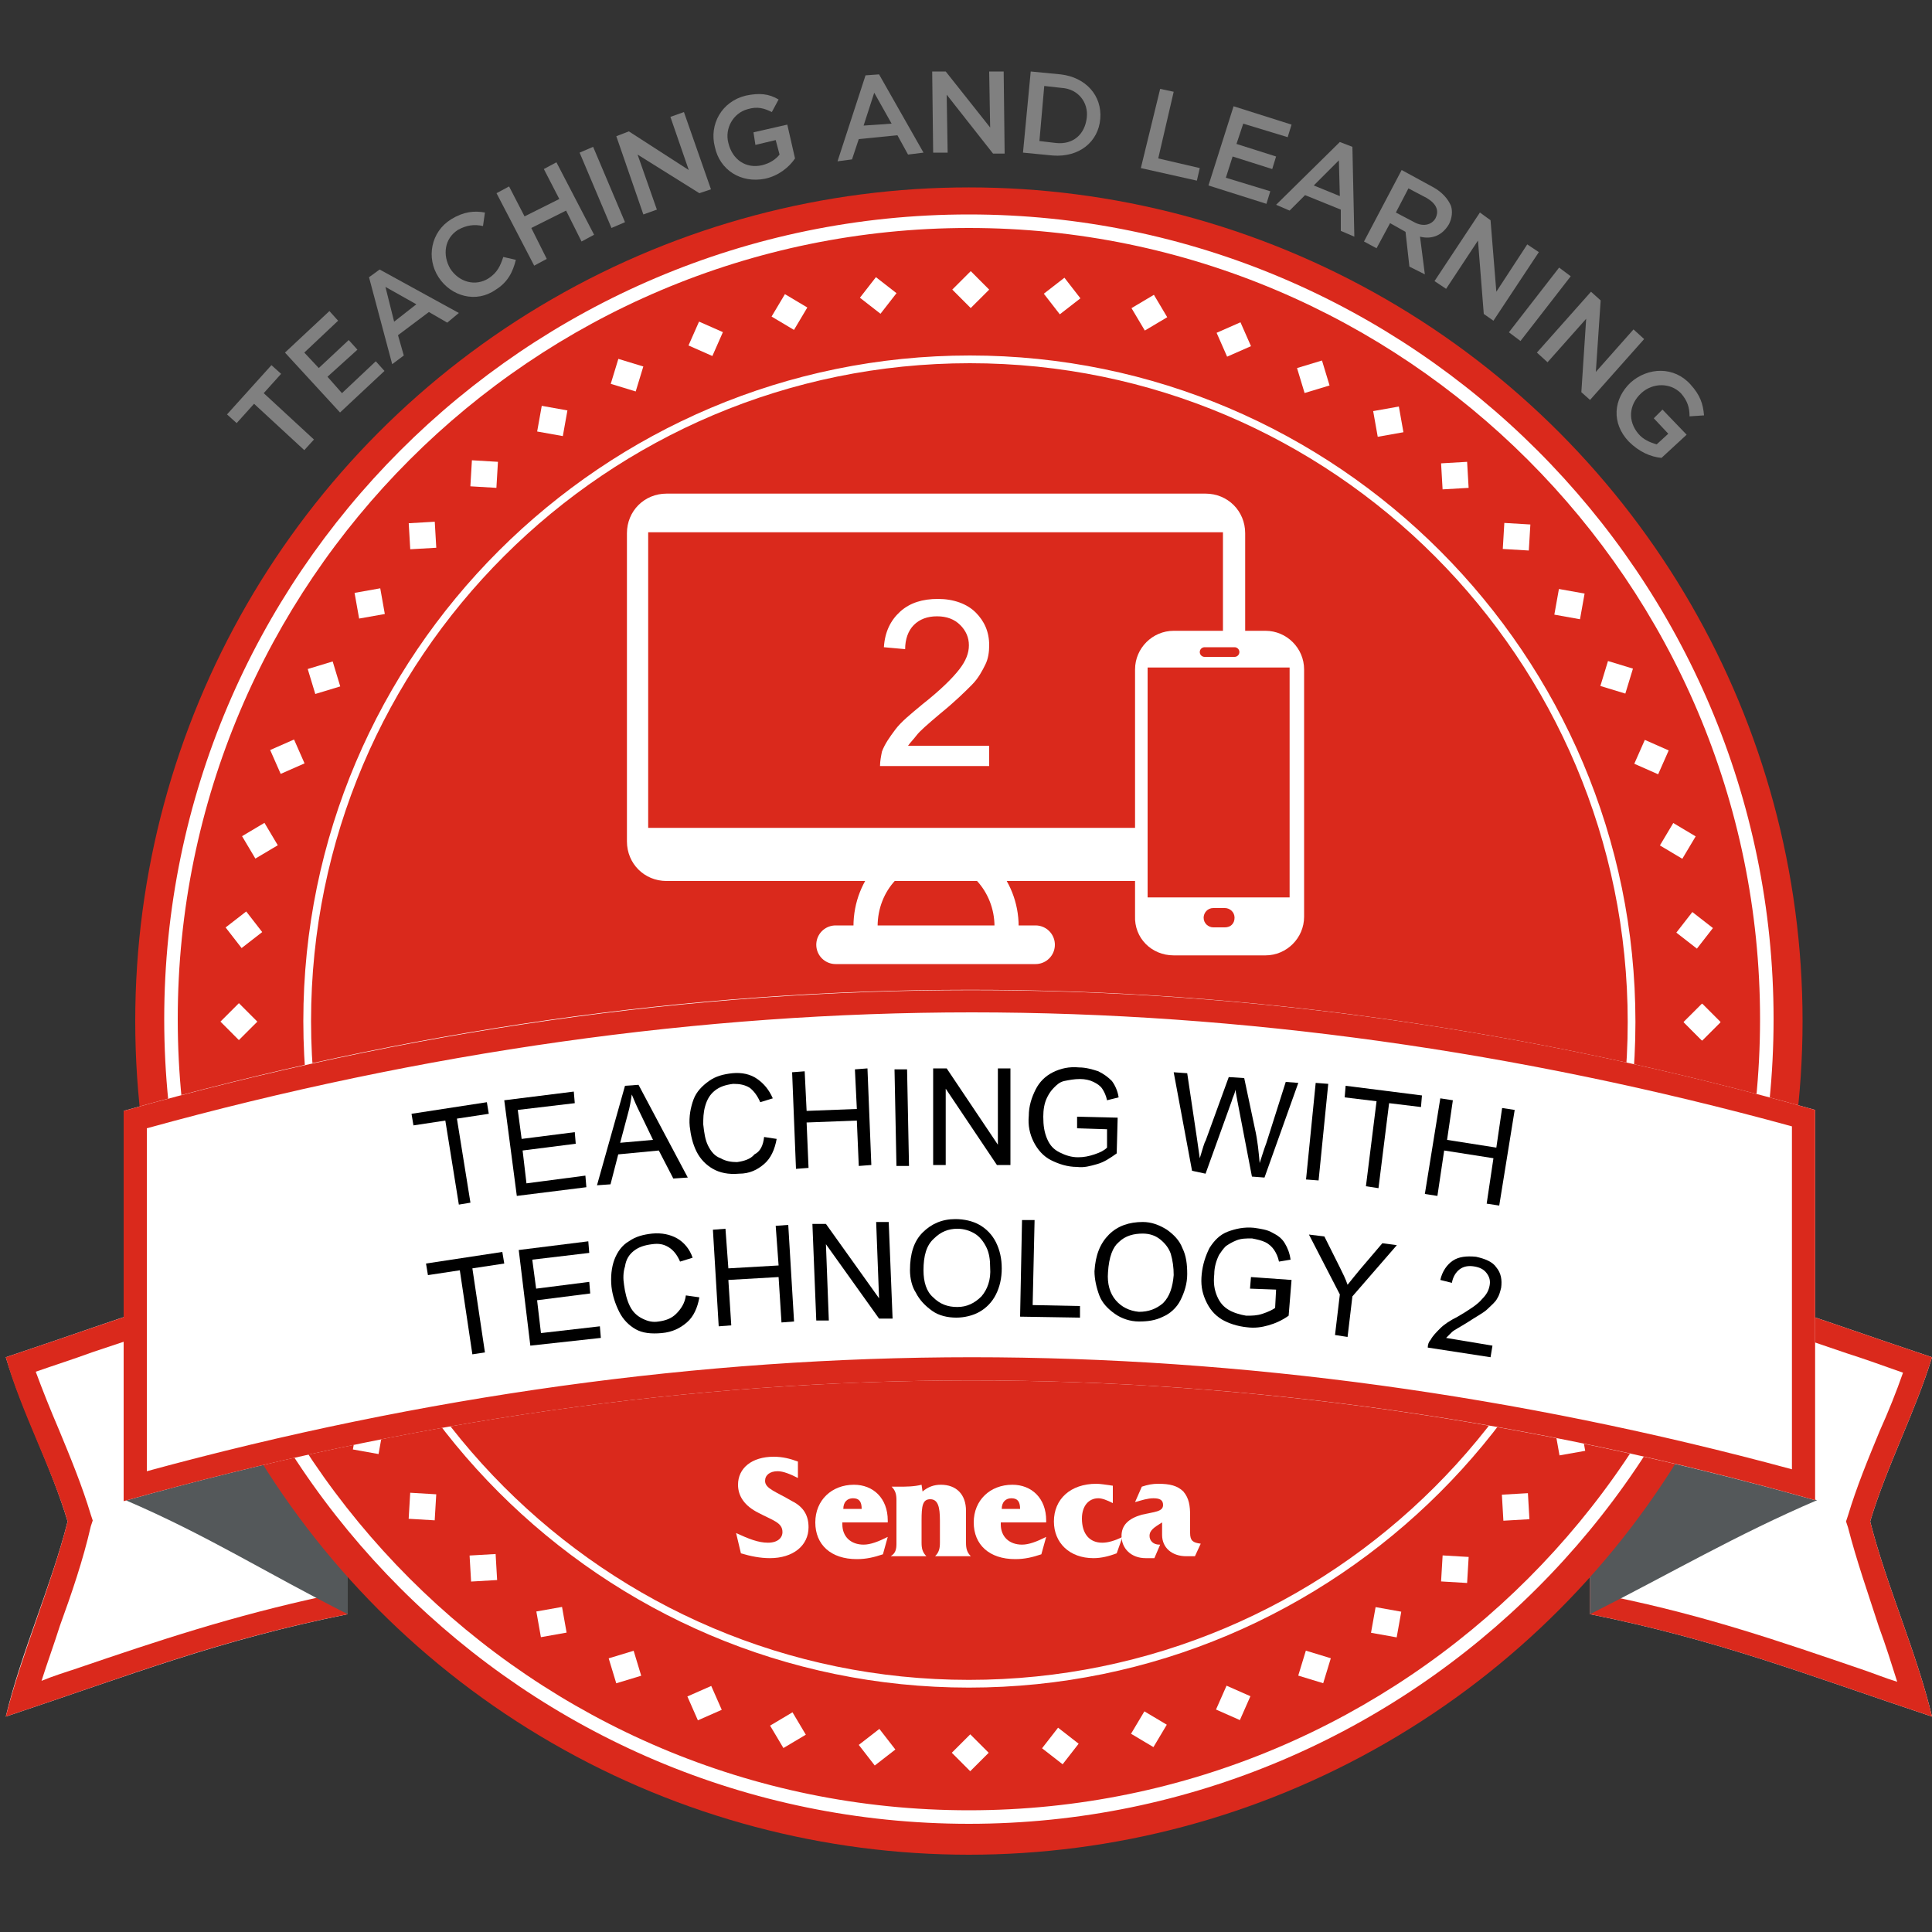 <?xml version="1.0" encoding="utf-8"?>
<!-- Generator: Adobe Illustrator 22.1.0, SVG Export Plug-In . SVG Version: 6.00 Build 0)  -->
<svg version="1.1" xmlns="http://www.w3.org/2000/svg" xmlns:xlink="http://www.w3.org/1999/xlink" x="0px" y="0px"
	 viewBox="0 0 200 200" style="enable-background:new 0 0 200 200;" xml:space="preserve">
<rect x="0" y="0" width="200" height="200" fill="#333333" stroke="none"/>
<style type="text/css">
	.st0{fill:#FFFFFF;}
	.st1{fill:#DA291C;}
	.st2{fill:#54585A;}
	.st3{display:none;}
	.st4{display:inline;fill:#DA291C;}
	.st5{fill:#808080;}
	.st6{fill:none;}
	.st7{display:inline;fill:none;}
	.st8{display:inline;}
	.st9{fill:none;stroke:#FFFFFF;stroke-width:4;stroke-linecap:round;stroke-miterlimit:10;}
	.st10{fill:none;stroke:#FFFFFF;stroke-width:2.5;stroke-linecap:round;stroke-miterlimit:10;}
	.st11{fill:none;stroke:#DA291C;stroke-linecap:round;stroke-miterlimit:10;}
</style>
<g id="Background">
	<g>
		<g>
			<g>
				<g>
					<g>
						<path class="st0" d="M36,167.1c-13.4,2.7-22.2,6.2-35.4,10.6c1.6-6.7,4.7-13.5,6.4-20.2c-1.7-5.7-4.7-11.4-6.4-17
							c13.2-4.4,21.9-7.9,35.4-10.6C36,142.3,36,154.7,36,167.1z"/>
						<path class="st1" d="M33.7,132.9v32.3c-9.7,2.1-17.2,4.6-25.7,7.5c-1.2,0.4-2.5,0.8-3.7,1.3c0.6-1.9,1.3-3.8,1.9-5.7
							c1.2-3.3,2.4-6.8,3.2-10.3l0.2-0.6l-0.2-0.6c-0.9-3-2.1-5.9-3.3-8.8c-0.9-2.1-1.7-4.1-2.4-6c2-0.7,3.9-1.3,5.8-2
							C17.9,137.2,24.7,134.8,33.7,132.9 M36,129.9c-13.4,2.7-22.2,6.2-35.4,10.6c1.6,5.7,4.7,11.3,6.4,17
							c-1.7,6.7-4.7,13.5-6.4,20.2c13.2-4.4,21.9-7.9,35.4-10.6C36,154.7,36,142.3,36,129.9L36,129.9z"/>
					</g>
				</g>
				<g>
					<g>
						<path class="st2" d="M13,155.3c8.4,3.6,14.5,7.5,23,11.8c0-6,0-11.9,0-17.9C27.6,150.9,21.4,153,13,155.3z"/>
					</g>
				</g>
			</g>
			<g>
				<g>
					<g>
						<path class="st0" d="M164.6,167.1c13.4,2.7,22.2,6.2,35.4,10.6c-1.6-6.7-4.7-13.5-6.4-20.2c1.7-5.7,4.7-11.4,6.4-17
							c-13.2-4.4-21.9-7.9-35.4-10.6C164.6,142.3,164.6,154.7,164.6,167.1z"/>
						<path class="st1" d="M167,132.9c8.9,2,15.7,4.3,24.2,7.2c1.9,0.6,3.8,1.3,5.8,2c-0.7,2-1.5,4-2.4,6c-1.2,2.9-2.4,5.8-3.3,8.8
							l-0.2,0.6l0.2,0.6c0.9,3.5,2.1,6.9,3.2,10.3c0.7,1.9,1.3,3.8,1.9,5.7c-1.3-0.4-2.5-0.9-3.7-1.3c-8.5-2.9-16-5.5-25.7-7.5
							V132.9 M164.6,129.9c0,12.4,0,24.8,0,37.2c13.4,2.7,22.2,6.2,35.4,10.6c-1.6-6.7-4.7-13.5-6.4-20.2c1.7-5.7,4.7-11.4,6.4-17
							C186.8,136.1,178.1,132.6,164.6,129.9L164.6,129.9z"/>
					</g>
				</g>
				<g>
					<g>
						<path class="st2" d="M188.1,155.3c-8.4,3.6-15,7.5-23.5,11.8c0-6,0-11.9,0-17.9C173.1,150.9,179.7,153,188.1,155.3z"/>
					</g>
				</g>
			</g>
		</g>
		<g>
			<circle class="st1" cx="100.3" cy="105.7" r="86.3"/>
			<path class="st0" d="M100.3,174.7c-38,0-68.9-31-68.9-69c0-38,31-68.9,69-68.9s68.9,31,68.9,69S138.3,174.7,100.3,174.7z
				 M100.4,37.6c-37.6,0-68.2,30.5-68.2,68.1c0,37.6,30.5,68.2,68.1,68.2s68.2-30.5,68.2-68.1C168.5,68.2,138,37.6,100.4,37.6z"/>
			<g>
				
					<rect x="174.7" y="104.5" transform="matrix(0.708 -0.707 0.707 0.708 -23.281 155.334)" class="st0" width="2.7" height="2.7"/>
				
					<rect x="174.1" y="95" transform="matrix(0.614 -0.789 0.789 0.614 -8.319 175.579)" class="st0" width="2.7" height="2.7"/>
				
					<rect x="172.4" y="85.8" transform="matrix(0.512 -0.859 0.859 0.512 9.862 191.68)" class="st0" width="2.7" height="2.7"/>
				
					<rect x="169.6" y="77.1" transform="matrix(0.404 -0.915 0.915 0.404 30.116 203.099)" class="st0" width="2.7" height="2.7"/>
				
					<rect x="165.9" y="68.9" transform="matrix(0.292 -0.957 0.957 0.292 51.29 209.659)" class="st0" width="2.7" height="2.7"/>
				
					<rect x="161.2" y="61.2" transform="matrix(0.176 -0.984 0.984 0.176 72.312 211.478)" class="st0" width="2.7" height="2.7"/>
				
					<rect x="155.6" y="54.2" transform="matrix(5.932613e-02 -0.998 0.998 5.932613e-02 92.245 208.902)" class="st0" width="2.7" height="2.7"/>
				
					<rect x="149.3" y="47.9" transform="matrix(0.998 -5.801687e-02 5.801687e-02 0.998 -2.6 8.823)" class="st0" width="2.7" height="2.7"/>
				
					<rect x="142.3" y="42.3" transform="matrix(0.985 -0.175 0.175 0.985 -5.418 25.794)" class="st0" width="2.7" height="2.7"/>
				
					<rect x="134.6" y="37.6" transform="matrix(0.957 -0.29 0.29 0.957 -5.448 41.153)" class="st0" width="2.7" height="2.7"/>
				
					<rect x="126.4" y="33.8" transform="matrix(0.915 -0.403 0.403 0.915 -3.335 54.464)" class="st0" width="2.7" height="2.7"/>
				
					<rect x="117.7" y="31" transform="matrix(0.859 -0.511 0.511 0.859 0.187 65.414)" class="st0" width="2.7" height="2.7"/>
				
					<rect x="108.6" y="29.3" transform="matrix(0.79 -0.613 0.613 0.79 4.301 73.83)" class="st0" width="2.7" height="2.7"/>
				
					<rect x="99.1" y="28.7" transform="matrix(0.708 -0.707 0.707 0.708 8.126 79.722)" class="st0" width="2.7" height="2.7"/>
				
					<rect x="89.6" y="29.3" transform="matrix(0.614 -0.789 0.789 0.614 10.886 83.526)" class="st0" width="2.7" height="2.7"/>
				
					<rect x="80.4" y="31" transform="matrix(0.512 -0.859 0.859 0.512 12.079 85.961)" class="st0" width="2.7" height="2.7"/>
				
					<rect x="71.7" y="33.8" transform="matrix(0.404 -0.915 0.915 0.404 11.38 87.713)" class="st0" width="2.7" height="2.7"/>
				
					<rect x="63.5" y="37.6" transform="matrix(0.292 -0.957 0.957 0.292 8.699 89.525)" class="st0" width="2.7" height="2.7"/>
				
					<rect x="55.8" y="42.3" transform="matrix(0.176 -0.984 0.984 0.176 4.163 92.131)" class="st0" width="2.7" height="2.7"/>
				
					<rect x="48.8" y="47.8" transform="matrix(5.932613e-02 -0.998 0.998 5.932613e-02 -1.907 96.209)" class="st0" width="2.7" height="2.7"/>
				
					<rect x="42.4" y="54.1" transform="matrix(0.998 -5.801687e-02 5.801687e-02 0.998 -3.142 2.633)" class="st0" width="2.7" height="2.7"/>
				
					<rect x="36.9" y="61.1" transform="matrix(0.985 -0.175 0.175 0.985 -10.335 7.648)" class="st0" width="2.7" height="2.7"/>
				
					<rect x="32.2" y="68.8" transform="matrix(0.957 -0.29 0.29 0.957 -18.912 12.753)" class="st0" width="2.7" height="2.7"/>
				<rect x="28.4" y="77" transform="matrix(0.915 -0.403 0.403 0.915 -29.049 18.632)" class="st0" width="2.7" height="2.7"/>
				
					<rect x="25.6" y="85.7" transform="matrix(0.859 -0.511 0.511 0.859 -40.726 26.026)" class="st0" width="2.7" height="2.7"/>
				
					<rect x="23.9" y="94.9" transform="matrix(0.79 -0.613 0.613 0.79 -53.699 35.69)" class="st0" width="2.7" height="2.7"/>
				
					<rect x="23.3" y="104.4" transform="matrix(0.708 -0.707 0.707 0.708 -67.487 48.315)" class="st0" width="2.7" height="2.7"/>
				
					<rect x="23.9" y="113.9" transform="matrix(0.614 -0.789 0.789 0.614 -81.168 64.321)" class="st0" width="2.7" height="2.7"/>
				
					<rect x="25.6" y="123" transform="matrix(0.512 -0.859 0.859 0.512 -93.64 83.745)" class="st0" width="2.7" height="2.7"/>
				
					<rect x="28.4" y="131.7" transform="matrix(0.404 -0.915 0.915 0.404 -104.006 106.45)" class="st0" width="2.7" height="2.7"/>
				
					<rect x="32.2" y="140" transform="matrix(0.292 -0.957 0.957 0.292 -111.435 132.116)" class="st0" width="2.7" height="2.7"/>
				
					<rect x="36.8" y="147.6" transform="matrix(0.176 -0.984 0.984 0.176 -115.184 160.281)" class="st0" width="2.7" height="2.7"/>
				
					<rect x="42.4" y="154.7" transform="matrix(5.932613e-02 -0.998 0.998 5.932613e-02 -114.601 190.361)" class="st0" width="2.7" height="2.7"/>
				
					<rect x="48.7" y="161" transform="matrix(0.998 -5.801687e-02 5.801687e-02 0.998 -9.332 3.175)" class="st0" width="2.7" height="2.7"/>
				
					<rect x="55.7" y="166.5" transform="matrix(0.985 -0.175 0.175 0.985 -28.48 12.565)" class="st0" width="2.7" height="2.7"/>
				
					<rect x="63.4" y="171.2" transform="matrix(0.957 -0.29 0.29 0.957 -47.311 26.218)" class="st0" width="2.7" height="2.7"/>
				<rect x="71.6" y="175" transform="matrix(0.915 -0.403 0.403 0.915 -64.882 44.346)" class="st0" width="2.7" height="2.7"/>
				
					<rect x="80.3" y="177.8" transform="matrix(0.859 -0.511 0.511 0.859 -80.114 66.939)" class="st0" width="2.7" height="2.7"/>
				
					<rect x="89.5" y="179.5" transform="matrix(0.79 -0.613 0.613 0.79 -91.839 93.69)" class="st0" width="2.7" height="2.7"/>
				
					<rect x="99" y="180.1" transform="matrix(0.708 -0.707 0.707 0.708 -98.894 123.927)" class="st0" width="2.7" height="2.7"/>
				
					<rect x="108.5" y="179.5" transform="matrix(0.614 -0.789 0.789 0.614 -100.372 156.374)" class="st0" width="2.7" height="2.7"/>
				
					<rect x="117.6" y="177.8" transform="matrix(0.512 -0.859 0.859 0.512 -95.857 189.463)" class="st0" width="2.7" height="2.7"/>
				
					<rect x="126.3" y="175" transform="matrix(0.404 -0.915 0.915 0.404 -85.269 221.836)" class="st0" width="2.7" height="2.7"/>
				
					<rect x="134.6" y="171.3" transform="matrix(0.292 -0.957 0.957 0.292 -68.844 252.25)" class="st0" width="2.7" height="2.7"/>
				
					<rect x="142.2" y="166.6" transform="matrix(0.176 -0.984 0.984 0.176 -47.035 279.628)" class="st0" width="2.7" height="2.7"/>
				
					<rect x="149.2" y="161.1" transform="matrix(5.932613e-02 -0.998 0.998 5.932613e-02 -20.449 303.054)" class="st0" width="2.7" height="2.7"/>
				
					<rect x="155.6" y="154.7" transform="matrix(0.998 -5.801687e-02 5.801687e-02 0.998 -8.79 9.366)" class="st0" width="2.7" height="2.7"/>
				
					<rect x="161.1" y="147.7" transform="matrix(0.985 -0.175 0.175 0.985 -23.564 30.71)" class="st0" width="2.7" height="2.7"/>
				
					<rect x="165.8" y="140.1" transform="matrix(0.957 -0.29 0.29 0.957 -33.847 54.617)" class="st0" width="2.7" height="2.7"/>
				
					<rect x="169.6" y="131.8" transform="matrix(0.915 -0.403 0.403 0.915 -39.168 80.179)" class="st0" width="2.7" height="2.7"/>
				
					<rect x="172.4" y="123.1" transform="matrix(0.859 -0.511 0.511 0.859 -39.201 106.327)" class="st0" width="2.7" height="2.7"/>
				
					<rect x="174.1" y="114" transform="matrix(0.79 -0.613 0.613 0.79 -33.839 131.83)" class="st0" width="2.7" height="2.7"/>
				
					<rect x="174.7" y="104.5" transform="matrix(0.708 -0.707 0.707 0.708 -23.281 155.334)" class="st0" width="2.7" height="2.7"/>
			</g>
			<path class="st0" d="M100.3,188.8c-46,0-83.3-37.4-83.3-83.3s37.4-83.3,83.3-83.3s83.3,37.4,83.3,83.3S146.2,188.8,100.3,188.8z
				 M100.3,23.6c-45.2,0-81.9,36.7-81.9,81.9s36.7,81.9,81.9,81.9s81.9-36.7,81.9-81.9S145.4,23.6,100.3,23.6z"/>
		</g>
		<g>
			<g>
				<path class="st0" d="M12.8,155.4c58.9-16.6,116.2-16.7,175.1-0.1c0-13.5,0-27,0-40.4C129,98.3,71.6,98.3,12.8,115
					C12.8,128.5,12.8,141.9,12.8,155.4z"/>
				<path class="st1" d="M100.6,104.8c27.9,0,56.5,4,84.9,11.8l0,35.5c-28.4-7.7-57-11.6-84.9-11.6c-28.1,0-56.8,4-85.4,11.8l0-35.5
					C43.8,108.9,72.5,104.8,100.6,104.8 M100.6,102.5c-29.1,0-58.3,4.2-87.8,12.5c0,13.5,0,27,0,40.4c29.5-8.3,58.6-12.5,87.8-12.5
					c29,0,58,4.1,87.3,12.4c0-13.5,0-27,0-40.4C158.5,106.6,129.5,102.5,100.6,102.5L100.6,102.5z"/>
			</g>
		</g>
		<g class="st3">
			<polygon class="st4" points="25.8,126.4 27.3,129.5 30.8,130 28.3,132.5 28.9,135.9 25.8,134.3 22.7,135.9 23.3,132.5 20.8,130 
				24.2,129.5 			"/>
			<polygon class="st4" points="174.9,126.4 176.4,129.5 179.9,130 177.4,132.5 178,135.9 174.9,134.3 171.8,135.9 172.4,132.5 
				169.9,130 173.3,129.5 			"/>
		</g>
		<g>
			<path class="st0" d="M79.5,159.7c1,0,1.5-0.5,1.5-1.1c0-1-1-1.2-2.5-2c-1.4-0.7-2.1-1.7-2.1-2.9c0-1.7,1.4-2.9,3.7-2.9
				c0.9,0,1.7,0.2,2.5,0.5v1.7c-0.8-0.4-1.5-0.7-2.1-0.7c-0.8,0-1.3,0.4-1.3,1c0,0.8,1.1,1.1,2.8,2.1c1.2,0.6,1.7,1.5,1.7,2.7
				c0,1.9-1.6,3.2-4,3.2c-1,0-2-0.2-3-0.5l-0.5-2.1C77.5,159.3,78.5,159.7,79.5,159.7z"/>
			<path class="st0" d="M87.2,157.5c0,0.1,0,0.2,0,0.3c0,1.3,0.9,2.1,2.2,2.1c0.7,0,1.5-0.3,2.5-0.8l-0.5,1.8
				c-0.9,0.3-1.7,0.5-2.7,0.5c-2.7,0-4.3-1.5-4.3-3.8c0-2.3,1.7-3.9,4-3.9c2,0,3.5,1.4,3.5,3.7c0,0.1,0,0.1,0,0.2H87.2z M88.3,155.1
				c-0.6,0-1,0.4-1,1.1h1.9C89.2,155.4,88.9,155.1,88.3,155.1z"/>
			<path class="st0" d="M92.8,159.8v-4.5c0-0.6-0.1-1-0.5-1.4H93c0.8,0,1.6,0,2.4-0.2l0.1,0.7c0.6-0.5,1.2-0.7,1.9-0.7
				c1.6,0,2.6,1,2.6,2.7v3.3c0,0.6,0.1,1,0.5,1.4h-3.7c0.4-0.4,0.5-0.8,0.5-1.4v-2.3c0-1.4-0.2-2.2-1-2.2c-0.8,0-0.9,0.7-0.9,2.2
				v2.3c0,0.6,0.1,1,0.5,1.4h-3.7C92.7,160.8,92.8,160.4,92.8,159.8z"/>
			<path class="st0" d="M103.6,157.5c0,0.1,0,0.2,0,0.3c0,1.3,0.9,2.1,2.2,2.1c0.7,0,1.5-0.3,2.5-0.8l-0.5,1.8
				c-0.9,0.3-1.7,0.5-2.7,0.5c-2.7,0-4.3-1.5-4.3-3.8c0-2.3,1.7-3.9,4-3.9c2,0,3.5,1.4,3.5,3.7c0,0.1,0,0.1,0,0.2H103.6z
				 M104.7,155.1c-0.6,0-1,0.4-1,1.1h1.9C105.6,155.4,105.3,155.1,104.7,155.1z"/>
			<path class="st0" d="M115.6,160.8c-0.8,0.3-1.6,0.5-2.4,0.5c-2.5,0-4.1-1.6-4.1-3.8c0-2.3,1.7-3.9,4.4-3.9c0.4,0,1,0.1,1.7,0.2
				v1.8c-0.6-0.3-1.1-0.5-1.5-0.5c-1,0-1.7,0.8-1.7,2.1c0,1.6,0.8,2.5,2.1,2.5c0.6,0,1.3-0.2,2.1-0.6L115.6,160.8z"/>
			<path class="st0" d="M119,159c0,0.5,0.4,0.9,1,0.9c0,0,0.1,0,0.1,0l-0.6,1.4c-0.4,0-0.7,0-0.9,0c-1.5,0-2.5-1-2.5-2.3
				c0-1.1,0.7-1.8,2.1-2.2c1.3-0.3,2.2-0.3,2.2-1c0-0.5-0.3-0.7-1-0.7c-0.6,0-1.2,0.2-1.9,0.4l0.7-1.6c0.6-0.2,1.1-0.3,1.7-0.3
				c1.2,0,2,0.2,2.6,0.8c0.6,0.7,0.7,1.5,0.7,2.5c0,0,0,0.1,0,0.1v1.7c0,0.8,0.3,1,1.1,1.1l-0.6,1.3c-0.4,0-0.7,0-0.9,0
				c-1.5,0-2.5-0.9-2.5-2.2v-1.3C119.5,158.1,119,158.4,119,159z"/>
			<g id="Teaching_and_Learning">
				<path class="st5" d="M26.3,41.8l-1.8,2l-1-0.9l4.6-5.1l1,0.9l-1.8,2l5.2,4.8l-1,1.1L26.3,41.8z"/>
				<path class="st5" d="M29.5,36.5l4.6-4.3l0.9,1l-3.5,3.3l1.5,1.6l3.1-2.9l0.9,1L33.9,39l1.5,1.7l3.5-3.3l0.9,1l-4.6,4.3
					L29.5,36.5z"/>
				<path class="st5" d="M38.2,28.7l1.1-0.8l8.2,4.5l-1.2,1l-1.9-1.1l-3.2,2.4l0.6,2.1l-1.2,0.9L38.2,28.7z M43.1,31.5l-3.2-1.8
					l0.9,3.6L43.1,31.5z"/>
				<path class="st5" d="M45.4,28.7L45.4,28.7c-1.3-2-0.8-4.7,1.3-6c1.3-0.8,2.4-0.9,3.5-0.7L50,23.4c-0.9-0.2-1.7-0.1-2.6,0.4
					c-1.4,0.9-1.6,2.6-0.8,4l0,0c0.9,1.4,2.6,1.9,4,1c0.9-0.6,1.2-1.3,1.5-2.2l1.3,0.3c-0.3,1.2-0.8,2.3-2.1,3.1
					C49.3,31.4,46.7,30.7,45.4,28.7z"/>
				<path class="st5" d="M51.4,20l1.3-0.7l1.6,3.1l3.6-1.8l-1.6-3.1l1.3-0.7l3.9,7.5L60.2,25l-1.6-3.2l-3.6,1.8l1.6,3.2l-1.3,0.7
					L51.4,20z"/>
				<path class="st5" d="M60,15.8l1.4-0.6l3.3,7.8l-1.4,0.6L60,15.8z"/>
				<path class="st5" d="M63.8,14.1l1.3-0.5l6.2,4l-1.9-5.5l1.4-0.5l2.8,8l-1.2,0.4L66,16l2,5.7l-1.4,0.5L63.8,14.1z"/>
				<path class="st5" d="M74,15.2L74,15.2c-0.6-2.3,0.7-4.7,3.2-5.3c1.4-0.3,2.4-0.2,3.4,0.4l-0.7,1.3c-0.8-0.4-1.5-0.6-2.5-0.3
					c-1.5,0.4-2.4,2-2,3.5l0,0c0.4,1.7,1.8,2.7,3.5,2.3c0.8-0.2,1.4-0.6,1.8-1.1l-0.4-1.5l-2.1,0.5L78,13.7l3.5-0.8l0.8,3.5
					c-0.6,0.9-1.7,1.8-3.1,2.1C76.7,19,74.5,17.6,74,15.2z"/>
				<path class="st5" d="M89.6,7.8L91,7.7l4.6,8.1L94,16L92.9,14l-4,0.4l-0.7,2.1l-1.5,0.2L89.6,7.8z M92.3,12.8l-1.8-3.2L89.4,13
					L92.3,12.8z"/>
				<path class="st5" d="M96.5,7.4l1.4,0l4.6,5.8l-0.1-5.8l1.5,0l0.1,8.5l-1.2,0L98,9.8l0.1,6l-1.5,0L96.5,7.4z"/>
				<path class="st5" d="M106.7,7.4l3.1,0.3c2.6,0.3,4.3,2.2,4.1,4.6l0,0c-0.2,2.4-2.2,4-4.9,3.8l-3.1-0.3L106.7,7.4z M108.1,8.9
					l-0.5,5.7l1.7,0.2c1.8,0.2,3-0.9,3.2-2.6l0,0c0.2-1.6-0.9-3-2.6-3.1L108.1,8.9z"/>
				<path class="st5" d="M120.1,9.2l1.4,0.3l-1.6,6.9l4.3,1l-0.3,1.3l-5.8-1.3L120.1,9.2z"/>
				<path class="st5" d="M127.7,11l6,1.9l-0.4,1.3l-4.6-1.4l-0.7,2.1l4.1,1.3l-0.4,1.3l-4.1-1.3l-0.7,2.2l4.6,1.4l-0.4,1.3l-6-1.9
					L127.7,11z"/>
				<path class="st5" d="M138.7,14.7l1.3,0.5l0.2,9.3l-1.4-0.6l0-2.2l-3.7-1.5l-1.6,1.6l-1.4-0.6L138.7,14.7z M138.7,20.3l-0.1-3.7
					l-2.6,2.6L138.7,20.3z"/>
				<path class="st5" d="M145.1,17.6l3.3,1.8c0.9,0.5,1.5,1.2,1.8,1.9c0.2,0.6,0.1,1.3-0.2,1.9l0,0c-0.7,1.2-1.8,1.6-3,1.3l0.5,3.9
					l-1.6-0.8l-0.4-3.6l-1.6-0.9l-1.4,2.6l-1.3-0.7L145.1,17.6z M146.4,23c0.9,0.5,1.8,0.3,2.2-0.4l0,0c0.4-0.8,0.1-1.5-0.9-2.1
					l-1.9-1l-1.3,2.5L146.4,23z"/>
				<path class="st5" d="M153.2,22l1.1,0.8l0.6,7.4l3.2-4.9l1.2,0.8l-4.7,7.1l-1-0.7l-0.6-7.6l-3.3,5l-1.2-0.8L153.2,22z"/>
				<path class="st5" d="M161.4,27.7l1.2,0.9l-5.2,6.7l-1.2-0.9L161.4,27.7z"/>
				<path class="st5" d="M164.7,30.2l1,0.9l-0.5,7.4l3.9-4.4l1.1,1l-5.6,6.3l-0.9-0.8l0.5-7.6l-4,4.5l-1.1-1L164.7,30.2z"/>
				<path class="st5" d="M168.8,39.6L168.8,39.6c1.8-1.6,4.5-1.7,6.2,0.2c1,1.1,1.3,2,1.4,3.2l-1.5,0.1c0-0.9-0.2-1.6-0.9-2.4
					c-1.1-1.1-2.9-1.1-4.1,0l0,0c-1.3,1.2-1.4,2.9-0.3,4.2c0.5,0.6,1.2,0.9,1.9,1.1l1.2-1.1l-1.5-1.6l0.9-0.9l2.5,2.6l-2.6,2.4
					c-1.1-0.1-2.3-0.6-3.4-1.7C166.8,43.8,167,41.3,168.8,39.6z"/>
			</g>
		</g>
	</g>
</g>
<g id="Text">
	<g>
		<path class="st6" d="M17,147.3c45.3-13.8,118-15.3,163.5-0.5"/>
		<path d="M48.9,140.2l-1.3-8.7l-3.3,0.5l-0.2-1.2l7.9-1.2l0.2,1.2l-3.3,0.5l1.3,8.7L48.9,140.2z"/>
		<path d="M54.9,139.3l-1.2-9.9l7.2-0.9l0.1,1.2l-5.9,0.7l0.4,3l5.5-0.7l0.1,1.2l-5.5,0.7l0.4,3.4l6.1-0.7l0.1,1.2L54.9,139.3z"/>
		<path d="M71,134.1l1.4,0.2c-0.2,1.1-0.6,2-1.3,2.6c-0.7,0.6-1.5,1-2.6,1.1c-1.1,0.1-2,0-2.7-0.4s-1.3-1-1.7-1.8s-0.7-1.7-0.8-2.6
			c-0.1-1,0-2,0.3-2.8s0.8-1.5,1.5-1.9c0.7-0.5,1.5-0.7,2.4-0.8c1-0.1,1.9,0.1,2.6,0.5c0.7,0.4,1.3,1.1,1.6,2l-1.3,0.4
			c-0.3-0.7-0.7-1.2-1.2-1.5c-0.5-0.3-1-0.4-1.7-0.3c-0.8,0.1-1.4,0.3-1.9,0.7c-0.5,0.4-0.8,0.9-0.9,1.6c-0.2,0.6-0.2,1.3-0.1,1.9
			c0.1,0.8,0.3,1.6,0.6,2.2s0.7,1,1.3,1.3s1.1,0.4,1.7,0.3c0.7-0.1,1.3-0.3,1.8-0.8S70.9,134.9,71,134.1z"/>
		<path d="M74.4,137.3l-0.6-10l1.3-0.1l0.3,4.1l5.2-0.3l-0.3-4.1l1.3-0.1l0.6,10l-1.3,0.1l-0.3-4.7l-5.2,0.3l0.3,4.7L74.4,137.3z"/>
		<path d="M84.5,136.7l-0.4-10l1.4,0l5.5,7.7l-0.3-7.9l1.3,0l0.4,10l-1.4,0l-5.5-7.7l0.3,7.9L84.5,136.7z"/>
		<path d="M94.2,131.5c0-1.7,0.4-3,1.3-3.9c0.9-0.9,2-1.4,3.4-1.4c0.9,0,1.8,0.2,2.5,0.6s1.3,1,1.7,1.8c0.4,0.8,0.6,1.7,0.6,2.7
			c0,1-0.2,1.9-0.6,2.7c-0.4,0.8-1,1.4-1.7,1.8s-1.6,0.6-2.4,0.6c-0.9,0-1.8-0.2-2.5-0.7s-1.3-1.1-1.7-1.9
			C94.4,133.2,94.2,132.3,94.2,131.5z M95.6,131.5c0,1.2,0.3,2.2,1,2.8c0.7,0.7,1.5,1,2.5,1c1,0,1.8-0.4,2.5-1.1
			c0.6-0.7,1-1.7,0.9-3c0-0.8-0.1-1.5-0.4-2.1c-0.3-0.6-0.7-1.1-1.2-1.4c-0.5-0.3-1.1-0.5-1.8-0.5c-0.9,0-1.7,0.3-2.4,1
			C95.9,128.9,95.6,130,95.6,131.5z"/>
		<path d="M105.6,136.3l0.2-10l1.3,0l-0.2,8.8l4.9,0.1l0,1.2L105.6,136.3z"/>
		<path d="M113.3,131.6c0.1-1.7,0.6-2.9,1.5-3.8c0.9-0.9,2.1-1.3,3.5-1.3c0.9,0,1.7,0.3,2.5,0.8c0.7,0.5,1.3,1.1,1.6,1.9
			c0.4,0.8,0.5,1.7,0.5,2.7c0,1-0.3,1.9-0.7,2.7c-0.4,0.8-1.1,1.4-1.8,1.7c-0.8,0.4-1.6,0.5-2.5,0.5c-0.9,0-1.8-0.3-2.5-0.8
			c-0.7-0.5-1.3-1.1-1.6-1.9C113.5,133.3,113.3,132.4,113.3,131.6z M114.7,131.7c-0.1,1.2,0.2,2.2,0.8,2.9s1.4,1.1,2.4,1.2
			c1,0,1.8-0.3,2.5-0.9c0.7-0.7,1-1.7,1.1-2.9c0-0.8-0.1-1.5-0.3-2.2c-0.2-0.6-0.6-1.1-1.1-1.5c-0.5-0.4-1.1-0.6-1.8-0.6
			c-0.9,0-1.8,0.2-2.5,0.9C115.2,129.1,114.8,130.1,114.7,131.7z"/>
		<path d="M129.4,133.4l0.1-1.2l4.2,0.3l-0.3,3.7c-0.7,0.5-1.4,0.8-2.1,1c-0.7,0.2-1.4,0.3-2.2,0.2c-1-0.1-1.9-0.4-2.6-0.8
			c-0.8-0.5-1.3-1.1-1.7-2s-0.5-1.7-0.4-2.7c0.1-1,0.4-1.9,0.8-2.7c0.5-0.8,1.1-1.4,1.9-1.7c0.8-0.3,1.7-0.5,2.7-0.4
			c0.7,0.1,1.4,0.2,1.9,0.5c0.6,0.3,1,0.6,1.3,1.1s0.5,1,0.6,1.7l-1.2,0.2c-0.1-0.5-0.3-0.9-0.5-1.2c-0.2-0.3-0.5-0.6-0.9-0.8
			c-0.4-0.2-0.9-0.3-1.4-0.4c-0.6,0-1.1,0-1.6,0.2s-0.8,0.4-1.1,0.6c-0.3,0.3-0.5,0.6-0.7,0.9c-0.3,0.6-0.5,1.3-0.5,2
			c-0.1,0.9,0,1.6,0.3,2.3s0.7,1.1,1.2,1.4s1.2,0.5,1.8,0.6c0.6,0,1.1,0,1.7-0.2s1-0.4,1.3-0.6l0.1-1.9L129.4,133.4z"/>
		<path d="M138.2,138.2l0.5-4.2l-3.2-6.2l1.6,0.2l1.6,3.2c0.3,0.6,0.6,1.2,0.8,1.8c0.4-0.5,0.8-1,1.3-1.6l2.3-2.7l1.5,0.2l-4.6,5.3
			l-0.5,4.2L138.2,138.2z"/>
		<path d="M154.5,139.3l-0.2,1.2l-6.5-1c0-0.3,0.1-0.6,0.3-0.8c0.2-0.4,0.6-0.8,1-1.2c0.4-0.4,1-0.8,1.8-1.2
			c1.2-0.7,2.1-1.3,2.5-1.8c0.5-0.5,0.7-0.9,0.8-1.4c0.1-0.5,0-0.9-0.3-1.3s-0.7-0.6-1.3-0.7c-0.6-0.1-1.1,0-1.5,0.3
			c-0.4,0.3-0.7,0.8-0.8,1.4l-1.2-0.3c0.2-0.9,0.7-1.6,1.3-2c0.6-0.4,1.4-0.5,2.4-0.4c0.9,0.2,1.7,0.5,2.1,1.1
			c0.5,0.6,0.6,1.3,0.5,2.1c-0.1,0.4-0.2,0.8-0.4,1.1c-0.2,0.4-0.6,0.7-1,1.1c-0.4,0.4-1.2,0.8-2.1,1.4c-0.8,0.5-1.4,0.8-1.6,1
			c-0.2,0.2-0.4,0.4-0.6,0.6L154.5,139.3z"/>
	</g>
	<g>
		<path class="st6" d="M17,131.5c45.3-13.8,118-15.3,163.5-0.5"/>
		<path d="M47.5,124.7l-1.4-8.7l-3.3,0.5l-0.2-1.2l7.8-1.2l0.2,1.2l-3.3,0.5l1.4,8.7L47.5,124.7z"/>
		<path d="M53.5,123.8l-1.3-9.9l7.2-0.9l0.1,1.2l-5.9,0.7l0.4,3l5.5-0.7l0.1,1.2l-5.5,0.7l0.4,3.4l6.1-0.8l0.1,1.2L53.5,123.8z"/>
		<path d="M61.8,122.7l2.9-10.3l1.4-0.1l5.1,9.6l-1.5,0.1l-1.5-2.9l-4.2,0.4l-0.8,3.1L61.8,122.7z M64.2,118.3l3.4-0.3l-1.3-2.7
			c-0.4-0.8-0.7-1.5-0.9-2c-0.1,0.7-0.2,1.3-0.4,2L64.2,118.3z"/>
		<path d="M79.1,117.7l1.3,0.2c-0.2,1.1-0.6,2-1.3,2.6c-0.7,0.6-1.5,1-2.6,1c-1.1,0.1-2-0.1-2.7-0.5c-0.7-0.4-1.3-1-1.7-1.8
			c-0.4-0.8-0.6-1.7-0.7-2.6c-0.1-1,0.1-2,0.4-2.8c0.3-0.8,0.9-1.4,1.6-1.9c0.7-0.5,1.5-0.7,2.4-0.8c1-0.1,1.9,0.1,2.6,0.6
			c0.7,0.5,1.2,1.1,1.6,2l-1.3,0.4c-0.3-0.7-0.7-1.2-1.1-1.5c-0.5-0.3-1-0.4-1.7-0.4c-0.8,0.1-1.4,0.3-1.9,0.7s-0.8,0.9-1,1.6
			s-0.2,1.3-0.2,1.9c0.1,0.9,0.2,1.6,0.5,2.2c0.3,0.6,0.7,1.1,1.3,1.3c0.5,0.3,1.1,0.4,1.7,0.4c0.7-0.1,1.4-0.3,1.8-0.8
			C78.7,119.2,79,118.6,79.1,117.7z"/>
		<path d="M82.4,121L82,111l1.3-0.1l0.2,4.1l5.2-0.2l-0.2-4.1l1.3-0.1l0.4,10l-1.3,0.1l-0.2-4.7l-5.2,0.2l0.2,4.7L82.4,121z"/>
		<path d="M92.8,120.7l-0.2-10l1.3,0l0.2,10L92.8,120.7z"/>
		<path d="M96.6,120.6l0-10l1.4,0l5.3,7.9l0-7.9l1.3,0l0,10l-1.4,0l-5.3-7.9l0,7.9L96.6,120.6z"/>
		<path d="M111.5,116.8l0-1.2l4.2,0.1l-0.1,3.7c-0.7,0.5-1.3,0.9-2,1.1s-1.4,0.4-2.1,0.3c-1,0-1.9-0.3-2.7-0.7
			c-0.8-0.4-1.4-1.1-1.8-1.9c-0.4-0.8-0.6-1.7-0.5-2.7c0-1,0.3-1.9,0.7-2.7c0.4-0.8,1-1.4,1.8-1.8c0.8-0.4,1.7-0.6,2.7-0.5
			c0.7,0,1.4,0.2,2,0.4c0.6,0.3,1,0.6,1.4,1c0.3,0.4,0.6,1,0.7,1.7l-1.2,0.3c-0.1-0.5-0.3-0.9-0.5-1.2c-0.2-0.3-0.5-0.5-0.9-0.7
			c-0.4-0.2-0.9-0.3-1.4-0.3c-0.6,0-1.1,0.1-1.6,0.2s-0.8,0.4-1.1,0.7c-0.3,0.3-0.5,0.6-0.7,1c-0.3,0.6-0.4,1.3-0.4,2
			c0,0.9,0.1,1.6,0.4,2.3s0.7,1.1,1.3,1.4c0.6,0.3,1.2,0.5,1.9,0.5c0.6,0,1.1-0.1,1.7-0.3c0.6-0.2,1-0.4,1.3-0.7l0-1.9L111.5,116.8z
			"/>
		<path d="M123.4,121.2l-1.9-10.2l1.4,0.1l1,6.7c0.1,0.7,0.2,1.4,0.3,2.1c0.3-1,0.5-1.7,0.6-1.8l2.4-6.6l1.6,0.1l1.1,5.2
			c0.3,1.3,0.4,2.5,0.5,3.6c0.2-0.6,0.4-1.3,0.7-2.1l2-6.3l1.3,0.1l-3.5,9.8l-1.3-0.1l-1.5-7.8c-0.1-0.6-0.2-1-0.2-1.2
			c-0.1,0.5-0.3,0.8-0.4,1.2l-2.7,7.5L123.4,121.2z"/>
		<path d="M135.2,122.1l1-10l1.3,0.1l-1,10L135.2,122.1z"/>
		<path d="M141.4,122.8l1.1-8.8l-3.3-0.4l0.1-1.2l7.9,1l-0.1,1.2l-3.3-0.4l-1.1,8.8L141.4,122.8z"/>
		<path d="M147.5,123.6l1.6-9.9l1.3,0.2l-0.6,4.1l5.1,0.8l0.6-4.1l1.3,0.2l-1.6,9.9l-1.3-0.2l0.7-4.7l-5.1-0.8l-0.7,4.7L147.5,123.6
			z"/>
	</g>
	<g id="Line_2" class="st3">
		<path class="st7" d="M41.1,142.6c27.6-7.7,90.4-8.7,119.2-0.2"/>
		<path class="st8" d="M46,138.1l1.2-0.3c0.1,0.5,0.4,0.9,0.6,1.1s0.6,0.5,1.1,0.6c0.5,0.1,1,0.1,1.6,0c0.5-0.1,0.9-0.2,1.3-0.5
			c0.4-0.2,0.6-0.5,0.7-0.8c0.1-0.3,0.2-0.6,0.1-0.9c-0.1-0.3-0.2-0.6-0.4-0.8c-0.2-0.2-0.6-0.3-1-0.4c-0.3-0.1-0.9-0.1-1.8-0.2
			c-0.9,0-1.6-0.1-2-0.3c-0.5-0.2-0.9-0.4-1.2-0.7c-0.3-0.3-0.5-0.7-0.6-1.2c-0.1-0.5,0-1,0.2-1.5s0.6-0.9,1.1-1.2s1.1-0.5,1.7-0.7
			c0.7-0.1,1.4-0.1,2,0c0.6,0.1,1.1,0.4,1.5,0.8s0.6,0.9,0.8,1.5l-1.2,0.3c-0.2-0.6-0.5-1-0.9-1.3c-0.4-0.2-1-0.3-1.8-0.2
			c-0.8,0.1-1.3,0.4-1.6,0.8c-0.3,0.4-0.4,0.7-0.3,1.1c0.1,0.4,0.2,0.6,0.5,0.8c0.3,0.2,1,0.3,2.1,0.3c1.1,0,1.9,0.1,2.3,0.2
			c0.6,0.2,1.1,0.4,1.5,0.8c0.3,0.4,0.6,0.8,0.7,1.3c0.1,0.5,0,1-0.2,1.6c-0.2,0.5-0.6,1-1.1,1.3c-0.5,0.4-1.1,0.6-1.8,0.7
			c-0.9,0.2-1.7,0.2-2.3,0c-0.7-0.1-1.2-0.5-1.6-0.9C46.4,139.3,46.1,138.7,46,138.1z"/>
		<path class="st8" d="M55,139.7l2.5-10.4l1.4-0.2l5.4,9.4l-1.5,0.2l-1.6-2.9l-4.2,0.6l-0.7,3.2L55,139.7z M57.4,135.2l3.4-0.4
			l-1.4-2.6c-0.4-0.8-0.8-1.4-1-2c0,0.7-0.1,1.3-0.3,2L57.4,135.2z"/>
		<path class="st8" d="M65.5,138.3l-0.9-10l2-0.2l3,6.8c0.3,0.6,0.5,1.1,0.6,1.4c0.1-0.4,0.2-0.9,0.4-1.6l1.8-7.2l1.8-0.2l0.9,10
			l-1.3,0.1l-0.8-8.4l-2.1,8.6l-1.2,0.1l-3.7-8.2l0.8,8.5L65.5,138.3z"/>
		<path class="st8" d="M77.3,137.3l-0.6-10l3.8-0.2c0.7,0,1.2,0,1.5,0c0.5,0.1,0.9,0.2,1.3,0.4s0.6,0.5,0.9,0.9
			c0.2,0.4,0.4,0.9,0.4,1.3c0.1,0.9-0.2,1.6-0.7,2.2s-1.5,1-2.9,1.1l-2.6,0.2l0.2,4.1L77.3,137.3z M78.3,132l2.6-0.2
			c0.9,0,1.5-0.2,1.8-0.6c0.3-0.3,0.5-0.8,0.5-1.4c0-0.4-0.2-0.8-0.4-1.1c-0.2-0.3-0.5-0.5-0.9-0.5c-0.2,0-0.6-0.1-1.2,0l-2.6,0.2
			L78.3,132z"/>
		<path class="st8" d="M86.5,136.8l-0.4-10l1.3,0l0.3,8.8l4.9-0.2l0,1.2L86.5,136.8z"/>
		<path class="st8" d="M94.3,136.5l-0.1-10l7.2-0.1l0,1.2l-5.9,0.1l0,3.1l5.5-0.1l0,1.2l-5.5,0.1l0,3.4l6.2-0.1l0,1.2L94.3,136.5z"
			/>
		<path class="st8" d="M110.2,136.5l0.2-8.8l-3.3-0.1l0-1.2l7.9,0.2l0,1.2l-3.3-0.1l-0.2,8.8L110.2,136.5z"/>
		<path class="st8" d="M116.3,136.7l0.5-10l7.2,0.3l-0.1,1.2l-5.9-0.3l-0.1,3.1l5.5,0.3l-0.1,1.2l-5.5-0.3l-0.2,3.4l6.1,0.3
			l-0.1,1.2L116.3,136.7z"/>
		<path class="st8" d="M124.9,137.1l4.3-4.9l-3-5.1l1.6,0.1l1.6,2.7c0.3,0.6,0.6,1,0.7,1.3c0.3-0.3,0.5-0.7,0.9-1.1l2.2-2.5l1.4,0.1
			l-3.9,4.4l3.4,5.6l-1.6-0.1l-2.2-3.8c-0.1-0.2-0.3-0.4-0.4-0.7c-0.3,0.3-0.4,0.6-0.5,0.7l-2.8,3.3L124.9,137.1z"/>
		<path class="st8" d="M138.1,138.3l1-8.8l-3.3-0.4l0.1-1.2l7.9,0.9l-0.1,1.2l-3.3-0.4l-1,8.8L138.1,138.3z"/>
		<path class="st8" d="M154.1,139.6l-0.2,1.2l-6.5-1.2c0-0.3,0.1-0.6,0.3-0.8c0.3-0.4,0.6-0.8,1-1.2c0.4-0.4,1.1-0.8,1.9-1.2
			c1.2-0.7,2.1-1.2,2.6-1.7c0.5-0.4,0.8-0.9,0.8-1.3c0.1-0.5,0-0.9-0.3-1.3c-0.3-0.4-0.7-0.6-1.2-0.7c-0.6-0.1-1.1,0-1.5,0.3
			c-0.4,0.3-0.7,0.7-0.8,1.3l-1.2-0.4c0.3-0.9,0.7-1.6,1.4-1.9c0.6-0.4,1.4-0.5,2.4-0.3c0.9,0.2,1.6,0.6,2.1,1.2
			c0.5,0.6,0.6,1.3,0.5,2.1c-0.1,0.4-0.2,0.8-0.5,1.1c-0.2,0.3-0.6,0.7-1,1c-0.5,0.3-1.2,0.8-2.2,1.4c-0.8,0.5-1.4,0.8-1.6,1
			c-0.2,0.2-0.5,0.4-0.6,0.6L154.1,139.6z"/>
	</g>
	<g id="Line_1" class="st3">
		<path class="st7" d="M41.1,126.2c27.6-7.7,90.4-8.7,119.2-0.2"/>
		<path class="st8" d="M46,121.6l1.2-0.3c0.1,0.5,0.4,0.9,0.6,1.1s0.6,0.5,1.1,0.6c0.5,0.1,1,0.1,1.6,0c0.5-0.1,0.9-0.2,1.3-0.5
			c0.4-0.2,0.6-0.5,0.7-0.8c0.1-0.3,0.2-0.6,0.1-0.9c-0.1-0.3-0.2-0.6-0.4-0.8c-0.2-0.2-0.6-0.3-1-0.4c-0.3-0.1-0.9-0.1-1.8-0.2
			c-0.9,0-1.6-0.1-2-0.3c-0.5-0.2-0.9-0.4-1.2-0.7c-0.3-0.3-0.5-0.7-0.6-1.2c-0.1-0.5,0-1,0.2-1.5s0.6-0.9,1.1-1.2s1.1-0.5,1.7-0.7
			c0.7-0.1,1.4-0.1,2,0c0.6,0.1,1.1,0.4,1.5,0.8s0.6,0.9,0.8,1.5l-1.2,0.3c-0.2-0.6-0.5-1-0.9-1.3c-0.4-0.2-1-0.3-1.8-0.2
			c-0.8,0.1-1.3,0.4-1.6,0.8c-0.3,0.4-0.4,0.7-0.3,1.1c0.1,0.4,0.2,0.6,0.5,0.8c0.3,0.2,1,0.3,2.1,0.3c1.1,0,1.9,0.1,2.3,0.2
			c0.6,0.2,1.1,0.4,1.5,0.8c0.3,0.4,0.6,0.8,0.7,1.3c0.1,0.5,0,1-0.2,1.6c-0.2,0.5-0.6,1-1.1,1.3c-0.5,0.4-1.1,0.6-1.8,0.7
			c-0.9,0.2-1.7,0.2-2.3,0c-0.7-0.1-1.2-0.5-1.6-0.9C46.4,122.9,46.1,122.3,46,121.6z"/>
		<path class="st8" d="M55,123.3l2.5-10.4l1.4-0.2l5.4,9.4l-1.5,0.2l-1.6-2.9l-4.2,0.6l-0.7,3.2L55,123.3z M57.4,118.8l3.4-0.4
			l-1.4-2.6c-0.4-0.8-0.8-1.4-1-2c0,0.7-0.1,1.3-0.3,2L57.4,118.8z"/>
		<path class="st8" d="M65.5,121.9l-0.9-10l2-0.2l3,6.8c0.3,0.6,0.5,1.1,0.6,1.4c0.1-0.4,0.2-0.9,0.4-1.6l1.8-7.2l1.8-0.2l0.9,10
			l-1.3,0.1l-0.8-8.4l-2.1,8.6l-1.2,0.1l-3.7-8.2l0.8,8.5L65.5,121.9z"/>
		<path class="st8" d="M77.3,120.9l-0.6-10l3.8-0.2c0.7,0,1.2,0,1.5,0c0.5,0.1,0.9,0.2,1.3,0.4s0.6,0.5,0.9,0.9
			c0.2,0.4,0.4,0.9,0.4,1.3c0.1,0.9-0.2,1.6-0.7,2.2s-1.5,1-2.9,1.1l-2.6,0.2l0.2,4.1L77.3,120.9z M78.3,115.5l2.6-0.2
			c0.9,0,1.5-0.2,1.8-0.6c0.3-0.3,0.5-0.8,0.5-1.4c0-0.4-0.2-0.8-0.4-1.1c-0.2-0.3-0.5-0.5-0.9-0.5c-0.2,0-0.6-0.1-1.2,0l-2.6,0.2
			L78.3,115.5z"/>
		<path class="st8" d="M86.5,120.4l-0.4-10l1.3,0l0.3,8.8l4.9-0.2l0,1.2L86.5,120.4z"/>
		<path class="st8" d="M94.3,120.1l-0.1-10l7.2-0.1l0,1.2l-5.9,0.1l0,3.1l5.5-0.1l0,1.2l-5.5,0.1l0,3.4l6.2-0.1l0,1.2L94.3,120.1z"
			/>
		<path class="st8" d="M110.2,120.1l0.2-8.8l-3.3-0.1l0-1.2l7.9,0.2l0,1.2l-3.3-0.1l-0.2,8.8L110.2,120.1z"/>
		<path class="st8" d="M116.3,120.2l0.5-10l7.2,0.3l-0.1,1.2l-5.9-0.3l-0.1,3.1l5.5,0.3l-0.1,1.2l-5.5-0.3l-0.2,3.4l6.1,0.3
			l-0.1,1.2L116.3,120.2z"/>
		<path class="st8" d="M124.9,120.7l4.3-4.9l-3-5.1l1.6,0.1l1.6,2.7c0.3,0.6,0.6,1,0.7,1.3c0.3-0.3,0.5-0.7,0.9-1.1l2.2-2.5l1.4,0.1
			l-3.9,4.4l3.4,5.6l-1.6-0.1l-2.2-3.8c-0.1-0.2-0.3-0.4-0.4-0.7c-0.3,0.3-0.4,0.6-0.5,0.7l-2.8,3.3L124.9,120.7z"/>
		<path class="st8" d="M138.1,121.8l1-8.8l-3.3-0.4l0.1-1.2l7.9,0.9l-0.1,1.2l-3.3-0.4l-1,8.8L138.1,121.8z"/>
		<path class="st8" d="M152.1,124l-1.2-0.2l1.5-7.7c-0.3,0.2-0.8,0.4-1.3,0.6s-1,0.3-1.4,0.4l0.2-1.2c0.7-0.2,1.4-0.5,2-0.8
			c0.6-0.4,1-0.7,1.3-1.1l0.8,0.1L152.1,124z"/>
	</g>
</g>
<g id="Icon">
	<g>
		<path class="st0" d="M124.8,91.2H69c-2.3,0-4.1-1.8-4.1-4.1V55.2c0-2.3,1.8-4.1,4.1-4.1h55.8c2.3,0,4.1,1.8,4.1,4.1v31.9
			C128.9,89.3,127,91.2,124.8,91.2z"/>
		<rect x="67.1" y="55.1" class="st1" width="59.5" height="30.6"/>
		<line class="st9" x1="86.5" y1="97.8" x2="107.2" y2="97.8"/>
		<path class="st10" d="M89.6,95.9c0-4.4,3.3-7.9,7.3-7.9c4,0,7.3,3.6,7.3,7.9"/>
		<path class="st0" d="M121.5,98.9h9.5c2.2,0,4-1.8,4-4V69.3c0-2.2-1.8-4-4-4h-9.5c-2.2,0-4,1.8-4,4v25.5
			C117.4,97.1,119.2,98.9,121.5,98.9z"/>
		<rect x="118.8" y="69.1" class="st1" width="14.7" height="23.8"/>
		<path class="st1" d="M126.8,96h-1.2c-0.5,0-1-0.4-1-1l0,0c0-0.5,0.4-1,1-1h1.2c0.5,0,1,0.4,1,1l0,0C127.8,95.6,127.4,96,126.8,96z
			"/>
		<line class="st11" x1="124.7" y1="67.5" x2="127.8" y2="67.5"/>
	</g>
	<g>
		<path class="st0" d="M102.4,77.3v2H91.1c0-0.5,0.1-1,0.2-1.5c0.3-0.8,0.8-1.5,1.4-2.3s1.6-1.6,2.8-2.6c1.9-1.5,3.1-2.7,3.8-3.6
			s1-1.7,1-2.5c0-0.8-0.3-1.5-0.9-2.1S98,63.8,97,63.8c-1,0-1.8,0.3-2.4,0.9s-0.9,1.5-0.9,2.5l-2.2-0.2c0.1-1.6,0.7-2.8,1.7-3.7
			s2.3-1.3,3.9-1.3c1.6,0,3,0.5,3.9,1.4s1.4,2,1.4,3.4c0,0.7-0.1,1.4-0.4,2s-0.7,1.4-1.4,2.1s-1.7,1.7-3.3,3
			c-1.3,1.1-2.1,1.8-2.4,2.2s-0.7,0.8-0.9,1.1H102.4z"/>
	</g>
	<g>
	</g>
	<g>
	</g>
	<g>
	</g>
	<g>
	</g>
	<g>
	</g>
	<g>
	</g>
</g>
</svg>
